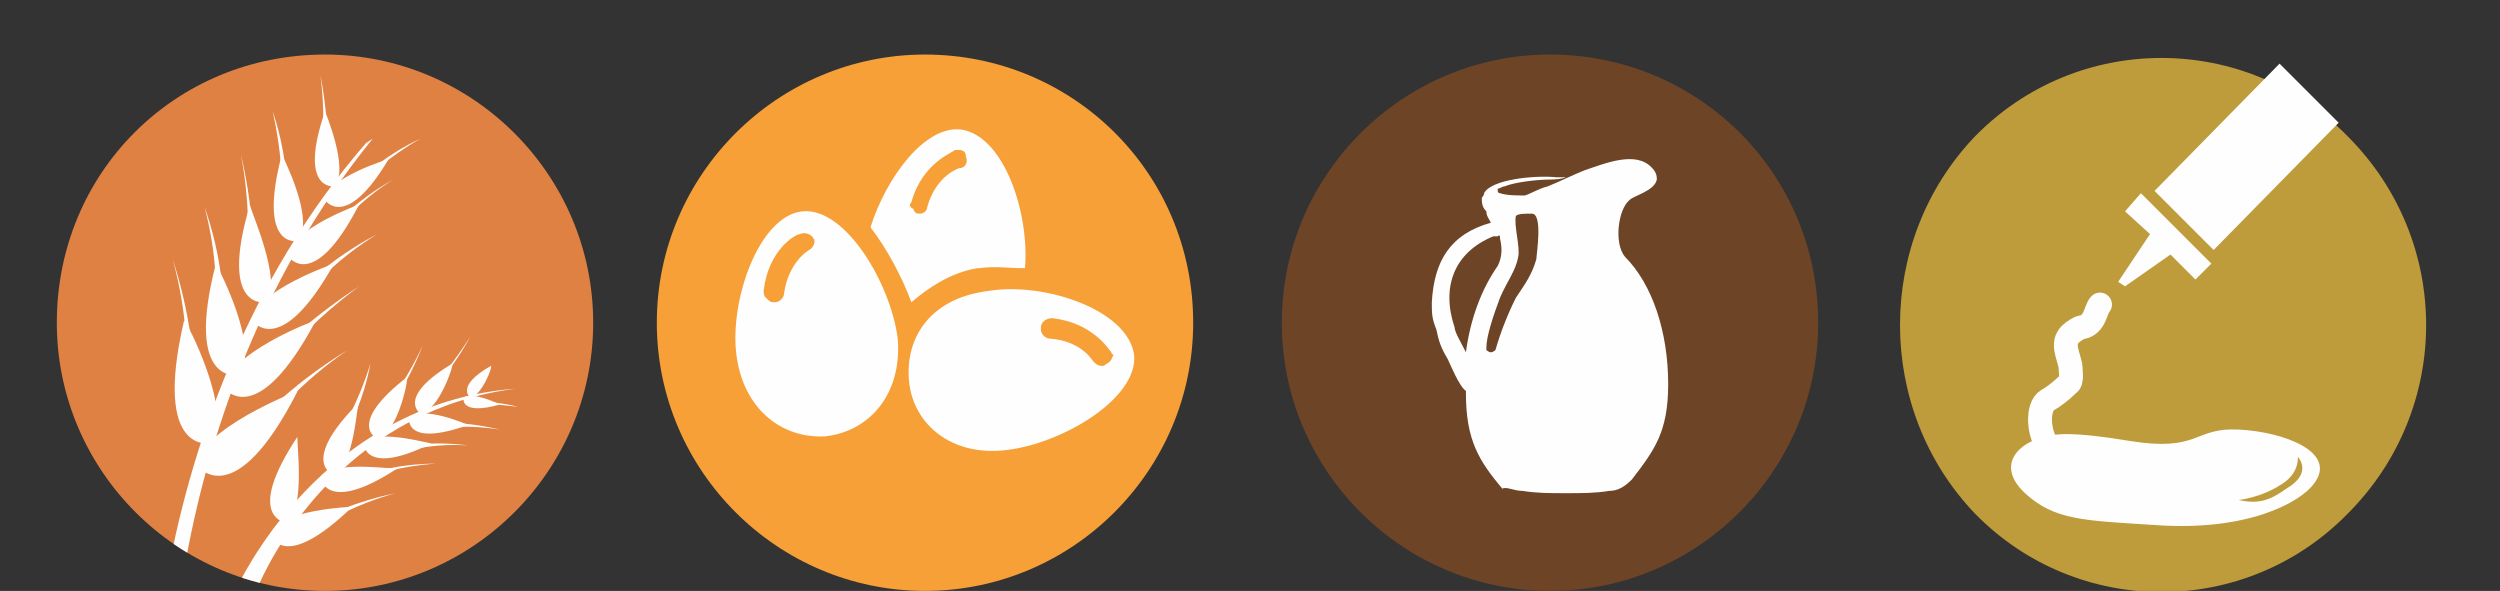<svg version="1.1" id="Capa_1" xmlns="http://www.w3.org/2000/svg" xmlns:xlink="http://www.w3.org/1999/xlink" x="0" y="0" viewBox="0 0 110 26" style="enable-background:new 0 0 110 26" xml:space="preserve"><rect x="0" y="0" width="110" height="26" fill="#333333" stroke="none"/><style>.st0{clip-path:url(#SVGID_1_)}.st0,.st2{fill:#fefefe}.st5{fill:#be9b3b}.st9{display:inline;fill:#fefefe}</style><defs><path id="SVGID_3_" d="M2.5 14.2C2.5 20.7 7.8 26 14.3 26c6.5 0 11.8-5.3 11.8-11.8 0-6.5-5.3-11.8-11.8-11.8-6.6 0-11.8 5.2-11.8 11.8z"/></defs><use xlink:href="#SVGID_3_" style="overflow:visible;fill:#df8142"/><clipPath id="SVGID_1_"><use xlink:href="#SVGID_3_" style="overflow:visible"/></clipPath><path class="st0" d="M8.7 20.5s1.6 2.2 4.4-3.3c0 0-4.4 1.7-4.4 3.3z"/><path class="st0" d="M11.7 18.2s1.3-1.4 3.6-2.8c-2.2 1.5-3.3 3-3.3 3l-.3-.2zM9.3 19.5s-2.6.6-1.2-5.4c.1 0 2.2 4.1 1.2 5.4z"/><path class="st0" d="M8.5 15.8s-.1-1.9-.9-4.4c.7 2.6.6 4.4.6 4.4h.3zM9.9 17.1s1.4 1.9 4-3c-.1 0-4 1.5-4 3z"/><path class="st0" d="M12.6 15.1s1.2-1.2 3.2-2.5c-1.9 1.4-3 2.7-3 2.7l-.2-.2zM10.5 16.5s-2.4.5-1-4.9c0 0 2 3.7 1 4.9z"/><path class="st0" d="M9.8 13.1s0-1.7-.8-4c.6 2.3.5 4 .5 4h.3zM11.1 14.1s1.2 1.8 3.6-2.5c0 0-3.5 1.2-3.6 2.5z"/><path class="st0" d="M13.6 12.4s1.1-1.1 3-2.1c-1.8 1.1-2.8 2.3-2.8 2.3l-.2-.2zM11.7 13.3s-2.1.4-.7-4.3c-.1 0 1.5 3.4.7 4.3z"/><path class="st0" d="M11.1 10.4s0-1.5-.5-3.6c.4 2.1.3 3.6.3 3.6h.2zM12.7 11.3s1.1 1.6 3.1-2.3c0 0-3.1 1.1-3.1 2.3z"/><path class="st0" d="M14.8 9.8s.9-1 2.5-1.9c-1.6 1-2.4 2.1-2.4 2.1l-.1-.2zM13.1 10.6s-1.8.4-.7-3.8c0 0 1.5 2.9.7 3.8z"/><path class="st0" d="M12.6 8s0-1.3-.6-3.1c.4 1.8.4 3.1.4 3.1h.2zM14.3 8.8s.9 1.4 2.8-1.8c0 0-2.7.8-2.8 1.8z"/><path class="st0" d="M16.2 7.6s.8-.8 2.3-1.5c-1.4.8-2.2 1.6-2.2 1.6l-.1-.1zM14.7 8.2s-1.6.2-.4-3.3c0 0 1.1 2.6.4 3.3z"/><path class="st0" d="M14.4 6s0-1.1-.3-2.7c.2 1.6.1 2.7.1 2.7h.2zM16.1 6.3l.3-.2C11.2 12.5 8.9 20 8 25.7h-.7c1-5.8 3.5-13.3 8.8-19.4zM11.9 23.5s.5 1.8 3.6-1.2c0 0-3.2.1-3.6 1.2z"/><path class="st0" d="M14.4 22.7s1.1-.6 3-1c-1.8.5-2.9 1.2-2.9 1.2l-.1-.2zM12.6 23s-1.9-.2.5-3.8c-.1 0 .4 3.2-.5 3.8zM14.1 21s.2 1.7 3.4-.4c0 .1-2.9-.4-3.4.4z"/><path class="st0" d="M16.4 20.8s1.1-.4 2.8-.4c-1.6.1-2.7.5-2.7.5l-.1-.1zM14.7 20.9s-1.6-.5 1.1-3.2c-.1 0-.2 2.8-1.1 3.2z"/><path class="st0" d="M15.4 18.7s.6-1.1.9-2.7c-.5 1.6-1.1 2.6-1.1 2.6l.2.1zM16 19.5s0 1.5 3 0c.1.1-2.4-.7-3 0z"/><path class="st0" d="M18.1 19.6s1-.2 2.5 0c-1.5-.1-2.5.2-2.5.2v-.2zM16.6 19.3s-1.4-.6 1.3-2.7c.1 0-.4 2.5-1.3 2.7z"/><path class="st0" d="M17.5 17.4s.6-.9 1.1-2.2c-.6 1.3-1.2 2.1-1.2 2.1l.1.1zM18 18.4s-.2 1.3 2.6.3c0 0-2-.9-2.6-.3z"/><path class="st0" d="M19.8 18.6s.9 0 2.2.3c-1.3-.2-2.2-.1-2.2-.1v-.2zM18.5 18.2s-1.1-.7 1.4-2.2c.1 0-.6 2.1-1.4 2.2z"/><path class="st0" d="M19.5 16.6s.6-.7 1.2-1.8c-.7 1.1-1.3 1.8-1.3 1.8h.1zM20.4 17.5s-.2.8 1.6.3c0 0-1.2-.6-1.6-.3z"/><path class="st0" d="M21.5 17.7s.5 0 1.3.2c-.8-.1-1.3-.1-1.3-.2zM20.7 17.5s-.7-.5.9-1.4c.1 0-.4 1.3-.9 1.4z"/><path class="st0" d="M21.3 16.5s.4-.4.8-1.1c-.4.7-.8 1.1-.8 1.1zM22.7 17.1c-7.1.9-10.4 6.6-11.3 8.6h-.9c.5-1 4.2-8 12.2-8.6z"/><g><path d="M52.5 14.2c0 6.5-5.3 11.8-11.8 11.8-6.5 0-11.8-5.3-11.8-11.8 0-6.5 5.3-11.8 11.8-11.8 6.5 0 11.8 5.2 11.8 11.8z" style="fill:#f6a037"/><path class="st2" d="M35.6 11s-.9.5-1.1 1.9c0 .2-.2.4-.4.4H34c-.1 0-.2-.1-.3-.2-.1-.1-.1-.2-.1-.3.2-1.8 1.4-2.5 1.6-2.5.2-.1.5 0 .6.2.1.1 0 .4-.2.5zm-.3-1.7c-1.9.2-3.2 3.9-2.9 6.3s2 3.7 3.9 3.6c1.9-.2 3.4-1.8 3.2-4.3-.3-2.4-2.3-5.8-4.2-5.6zM48.7 16s-.1.1-.2.1c-.2 0-.3-.1-.4-.2 0 0-.5-.9-1.9-1-.2 0-.4-.2-.4-.4v-.1c0-.2.2-.4.5-.4 1.8.2 2.5 1.4 2.6 1.5 0 0 0 .1.1.1-.1.2-.1.3-.3.4zm-5.2-3.2c-2.5.3-3.7 2-3.5 4 .2 1.9 1.9 3.3 4.3 3 2.5-.3 5.8-2.3 5.6-4.2-.3-2-4-3.2-6.4-2.8zM40.1 8.9c.5-1.8 1.9-2.2 1.9-2.3h.2c.2 0 .3.1.3.3.1.2 0 .5-.3.5 0 0-1 .3-1.4 1.7 0 .2-.2.3-.3.3h-.1c-.1 0-.2-.1-.2-.2-.2-.1-.2-.2-.1-.3zm2.9 2.9h.1c.6-.1 1.3 0 2 0 .2-2.4-.9-5.8-2.8-6.1-1.6-.2-3.3 2.1-4 4.3.7.9 1.4 2.2 1.8 3.3.7-.6 1.7-1.3 2.9-1.5z"/></g><g><path d="M80 14.2C80 20.7 74.7 26 68.2 26c-6.5 0-11.8-5.3-11.8-11.8 0-6.5 5.3-11.8 11.8-11.8C74.7 2.4 80 7.6 80 14.2z" style="fill:#6e4426"/><path class="st2" d="M67 21.6c.6.1 1.2.1 1.9.1s1.3 0 1.9-.1c.4 0 .7-.2 1-.5 1-1.3 1.6-2.1 1.6-4.2 0-2.3-.7-4.4-1.9-5.6-.5-.6-.3-2.1.2-2.5.2-.2 1.1-.4 1.2-.9 0-.1 0-.3-.2-.5-.7-.8-2.1-.2-3 .1-.5.2-1.1.5-1.6.7-.4.1-.7.3-1 .4-.4 0-.8 0-1.1-.1 0 0-.1 0-.1-.1v-.1c.1 0 .2-.1.3-.1.5-.2 1.5-.3 2-.3s.7-.1.7-.1h-.4c-1-.1-2.9.1-3.2.7 0 .1-.1.2-.1.2 0 .2 0 .4.2.6 0 .2.1.3.2.5-1.8.5-2.5 1.7-2.6 3.5 0 .5 0 .7.2 1.2.1.5.2.8.5 1.3.1.2.5 1.2.8 1.4v.1c0 2.1.6 3 1.6 4.2.2-.1.5.1.9.1zm.4-12.2c.5 0 .2 1.8.2 2-.2.7-.5 1.1-.9 1.7-.4.8-.7 1.6-.9 2.3 0 0-.1.1-.2.1s-.2-.1-.2-.1v-.1c0-.5.3-1.4.6-2.2.3-.7.7-1.2.8-1.8.1-.4-.2-1.4-.1-1.8.1-.1.4-.1.7-.1zM66 10.5c.1.4.1.8-.1 1.2-.7 1-1.2 2.3-1.4 3.8-.2-.4-.5-.9-.5-1.1-.6-1.8 0-3.3 1.7-4h.2c.1-.1.1 0 .1.1z"/><path style="fill:none" d="M63 6.8V22h10.7V6.8"/></g><g><path class="st5" d="M86.9 6c4.5-4.6 11.9-4.6 16.4 0 4.6 4.6 4.6 12 0 16.6-4.5 4.6-11.9 4.6-16.4 0-4.4-4.6-4.4-12 0-16.6z"/><path class="st2" d="m93.5 9.3 1.1 1-1.4 2.1.3.2 2-1.4 1.1 1.1.7-.7-3.1-3.1-.7.8zm3.9 1.7 5.5-5.6-2.6-2.6-5.5 5.6 2.6 2.6z"/><path d="M92.4 13.4h0c-.2.2-.2.9-.8 1-.1 0-.4.2-.5.3-.4.4-.1.9 0 1.4 0 .2.1.7-.1.8-.3.3-.7.6-.9.7-.5.3-.4 1.5 0 2" style="fill:none;stroke:#fefefe;stroke-width:1.052;stroke-linecap:round;stroke-linejoin:round;stroke-miterlimit:10"/><path class="st2" d="M89.1 21.7c-1.5-1.4 0-2.6 1.8-2.6.7 0 1.6.1 2.8.3 3.1.5 2.8-.6 4.8-.5 2 .1 4.4 1 3.3 2.4-.6.8-2.9 2.1-7 1.8-3.1-.2-4.4-.2-5.7-1.4z"/><path class="st5" d="M98.5 22s1-.1 1.9-.7c.8-.5.7-1.2.7-1.2s.7.7-.5 1.4c-.7.5-1.2.7-2.1.5z"/></g></svg>